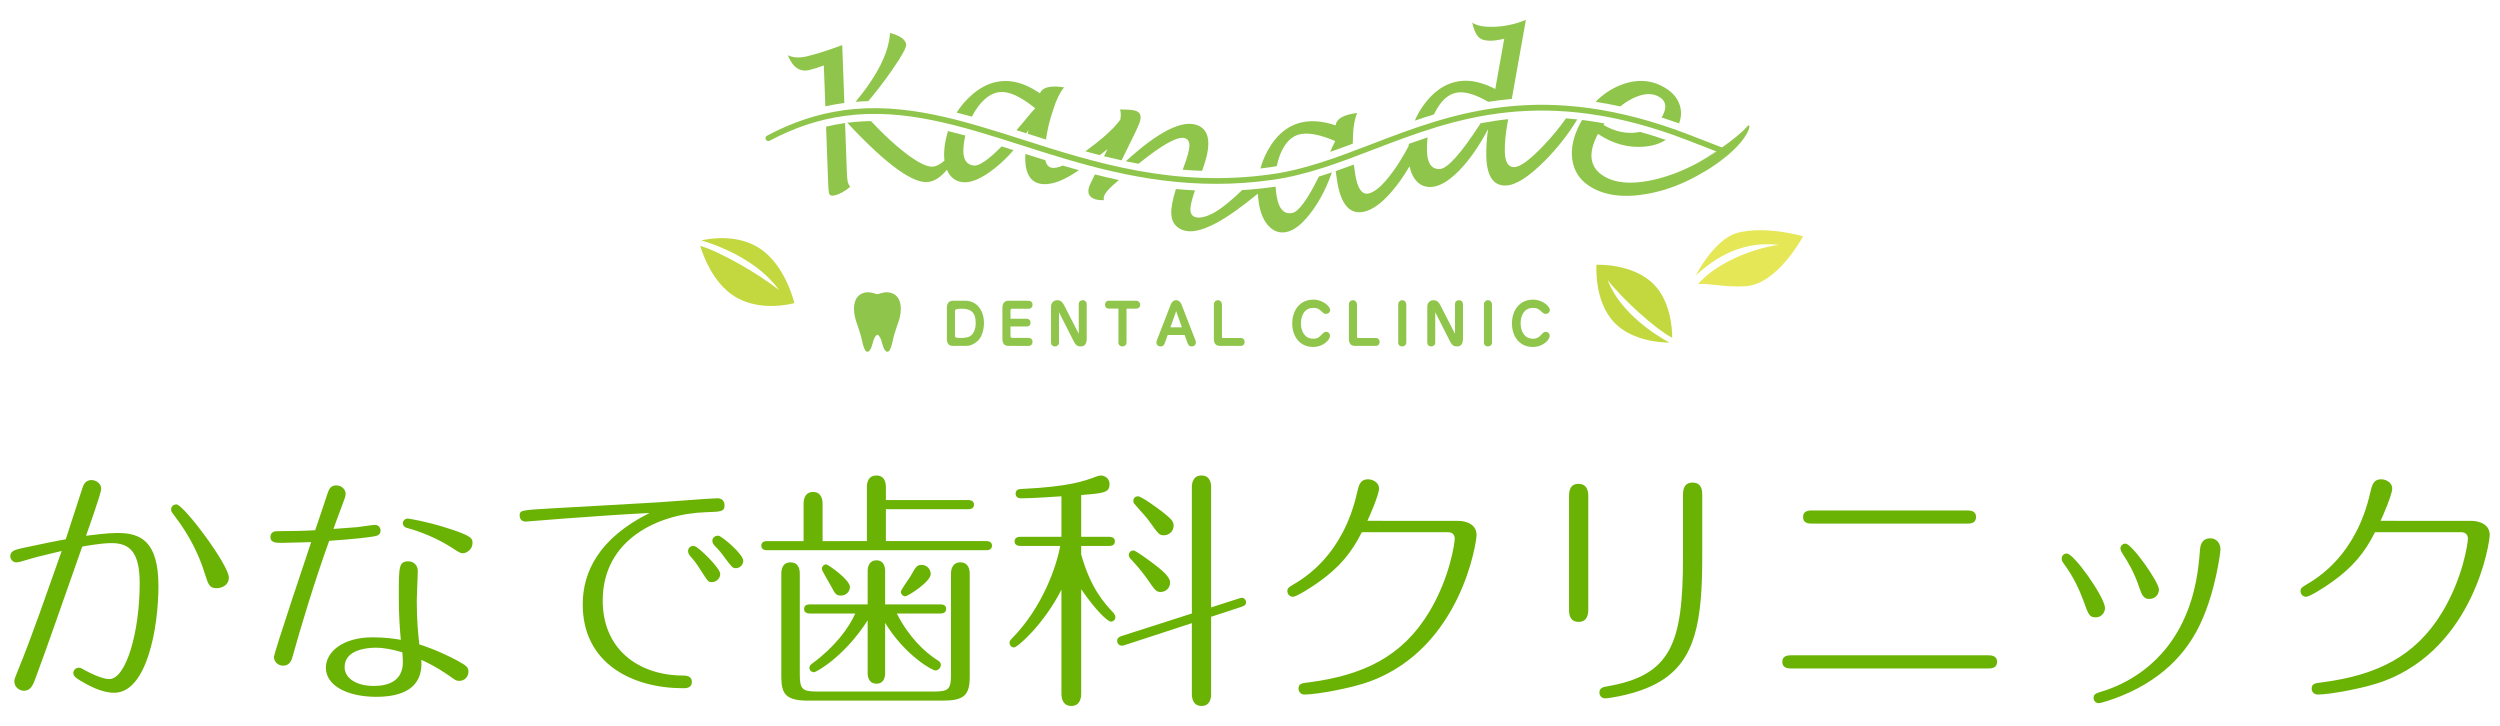 <?xml version="1.0" encoding="utf-8"?>
<!-- Generator: Adobe Illustrator 22.1.0, SVG Export Plug-In . SVG Version: 6.00 Build 0)  -->
<svg version="1.1" id="レイヤー_1" xmlns="http://www.w3.org/2000/svg" xmlns:xlink="http://www.w3.org/1999/xlink" x="0px"
	 y="0px" viewBox="0 0 310 90" style="enable-background:new 0 0 310 90;" xml:space="preserve">
<style type="text/css">
	.st0{fill:#6AB204;}
	.st1{fill:#8EC54A;}
	.st2{fill:none;}
	.st3{fill:#C3D83F;}
	.st4{fill:#E5E757;}
</style>
<g>
	<g>
		<path class="st0" d="M10.226,60.501c0.126-0.408,0.377-0.974,1.131-0.974c0.533,0,1.193,0.408,1.193,1.099
			c0,0.502-1.539,4.836-1.885,5.809c0.785-0.095,2.638-0.346,3.894-0.346c2.826,0,5.087,0.942,5.087,6.595
			c0,5.087-1.413,13.22-5.495,13.22c-1.634,0-3.329-1.005-4.145-1.476c-0.785-0.471-0.911-0.69-0.911-0.974
			c0-0.345,0.283-0.659,0.691-0.659c0.188,0,0.251,0.031,0.848,0.377c0.314,0.157,1.947,1.036,2.921,1.036
			c2.072,0,3.768-5.841,3.768-11.87c0-3.736-1.13-4.993-3.485-4.993c-1.382,0-3.517,0.408-3.642,0.439
			c-2.136,6.029-4.334,12.435-5.809,16.361C4.103,84.9,3.82,85.653,2.972,85.653c-0.628,0-1.193-0.502-1.193-1.161
			c0-0.283,0.063-0.408,0.503-1.508c1.633-3.957,3.297-8.824,5.369-14.665c-2.92,0.691-3.046,0.723-4.741,1.225
			c-0.063,0.031-0.628,0.188-0.88,0.188c-0.408,0-0.754-0.346-0.754-0.754c0-0.69,0.66-0.816,1.445-1.005
			c2.166-0.471,4.805-1.005,5.432-1.099C8.498,65.871,9.911,61.412,10.226,60.501z M28.376,71.617c0,1.006-0.942,1.319-1.507,1.319
			c-0.911,0-1.036-0.439-1.508-1.915c-0.659-2.136-1.821-4.554-3.611-6.909c-0.471-0.628-0.533-0.69-0.533-0.942
			c0-0.502,0.471-0.628,0.659-0.628C22.755,62.542,28.376,70.047,28.376,71.617z"/>
		<path class="st0" d="M40.66,61.066c0.126-0.346,0.314-0.879,1.036-0.879c0.723,0,1.162,0.565,1.162,1.036
			c0,0.345-0.094,0.533-0.691,2.135c-0.314,0.816-0.785,2.136-0.816,2.229c2.135-0.156,2.387-0.188,2.951-0.22
			c0.346-0.031,1.885-0.282,2.198-0.282c0.472,0,0.691,0.408,0.691,0.69c0,0.629-0.534,0.691-0.942,0.754
			c-0.597,0.095-1.852,0.283-5.432,0.534c-1.759,4.867-3.549,10.77-4.554,14.414c-0.094,0.345-0.314,1.067-1.161,1.067
			c-0.565,0-1.131-0.439-1.131-1.067c0-0.534,4.27-13.22,4.616-14.257c-0.377,0-2.575,0.094-3.58,0.094
			c-0.754,0-1.476,0-1.476-0.722c0-0.063,0-0.723,0.785-0.723c2.386-0.031,3.297-0.031,4.772-0.126
			C39.342,65.023,40.566,61.38,40.66,61.066z M56.769,81.948c1.037,0.597,1.319,0.754,1.319,1.35c0,0.565-0.439,1.13-1.131,1.13
			c-0.377,0-0.471-0.063-1.382-0.722c-1.507-1.036-2.7-1.602-3.328-1.885c0.251,3.58-2.449,4.585-5.59,4.585
			c-3.517,0-6.249-1.35-6.249-3.611c0-1.853,1.947-3.768,5.809-3.768c1.57,0,2.795,0.188,3.485,0.314
			c-0.125-1.319-0.251-2.952-0.251-5.401c0-3.674,0-4.334,1.193-4.334c0.565,0,1.162,0.409,1.162,1.193
			c0,0.565-0.126,3.109-0.126,3.643c0,2.543,0.157,4.019,0.314,5.464C54.163,80.598,55.89,81.478,56.769,81.948z M46.564,80.316
			c-1.225,0-3.832,0.314-3.832,2.418c0,1.351,1.445,2.323,3.611,2.323c1.634,0,3.611-0.502,3.611-2.951
			c0-0.346-0.031-0.816-0.063-1.225C48.668,80.535,47.663,80.316,46.564,80.316z M55.828,67.786c-2.45-1.538-4.993-2.229-5.37-2.323
			c-0.22-0.063-0.503-0.22-0.503-0.597c0-0.314,0.314-0.565,0.597-0.565c0.126,0,2.262,0.346,4.648,1.099
			c3.359,1.036,3.391,1.381,3.391,1.946c0,0.816-0.784,1.257-1.193,1.257C57.083,68.603,56.989,68.54,55.828,67.786z"/>
		<path class="st0" d="M69.964,64.3c-0.754,0.063-4.647,0.377-4.773,0.377c-0.597,0-0.754-0.471-0.754-0.723
			c0-0.69,0.157-0.69,3.862-0.91c2.104-0.126,11.43-0.628,13.315-0.754c1.161-0.063,6.469-0.502,7.348-0.502
			c0.88,0,0.88,0.785,0.88,0.848c0,0.816-0.44,0.816-2.324,0.879c-5.872,0.188-12.781,3.36-12.781,10.96
			c0,5.935,4.303,9.263,9.955,9.295c0.314,0,1.099,0,1.099,0.785c0,0.785-0.753,0.785-1.067,0.785
			c-6.249,0-12.466-3.015-12.466-10.394c0-3.988,1.978-8.196,8.29-11.336C77.281,63.766,73.387,64.049,69.964,64.3z M89.308,71.177
			c0,0.597-0.534,1.005-1.036,1.005c-0.439,0-0.439,0-1.444-1.569c-0.377-0.597-0.723-1.099-1.193-1.602
			c-0.157-0.188-0.314-0.377-0.314-0.691c0-0.346,0.314-0.723,0.816-0.597C86.608,67.818,89.308,70.424,89.308,71.177z
			 M92.165,69.544c0,0.503-0.439,0.911-0.91,0.911c-0.408,0-0.503-0.126-1.351-1.257c-0.503-0.69-0.628-0.848-1.319-1.569
			c-0.22-0.22-0.251-0.471-0.251-0.597c0-0.314,0.314-0.66,0.785-0.597C89.528,66.499,92.165,68.697,92.165,69.544z"/>
		<path class="st0" d="M107.495,67.095v-6.688c0-0.472,0.095-1.444,1.193-1.444c1.036,0,1.162,0.942,1.162,1.444v1.602h10.237
			c0.22,0,0.69,0.063,0.69,0.565c0,0.502-0.439,0.565-0.69,0.565h-10.237v3.957h12.467c0.22,0,0.69,0.063,0.69,0.565
			c0,0.502-0.471,0.565-0.69,0.565H95.091c-0.22,0-0.69-0.063-0.69-0.565c0-0.503,0.471-0.565,0.69-0.565h4.554v-4.647
			c0-0.471,0.126-1.444,1.193-1.444c1.005,0,1.162,0.942,1.162,1.444v4.647H107.495z M100.242,86.878
			c-2.764,0-3.36-0.784-3.36-2.951V71.146c0-0.502,0.126-1.413,1.131-1.413c1.067,0,1.162,0.942,1.162,1.413v12.561
			c0,1.727,0.345,2.041,2.041,2.041h14.696c1.727,0,2.01-0.346,2.01-2.041V71.146c0-0.502,0.157-1.413,1.162-1.413
			c1.036,0,1.162,0.942,1.162,1.413v12.781c0,2.323-0.754,2.951-3.36,2.951H100.242z M109.756,83.455
			c0,0.472-0.125,1.319-1.067,1.319c-0.974,0-1.099-0.879-1.099-1.319v-6.531c-2.921,4.554-6.406,6.437-6.657,6.437
			c-0.188,0-0.565-0.157-0.565-0.534c0-0.314,0.22-0.471,0.408-0.597c2.731-2.01,4.49-4.364,5.275-6.154h-5.621
			c-0.251,0-0.723-0.063-0.723-0.565c0-0.534,0.503-0.565,0.723-0.565h7.16V70.8c0-0.471,0.156-1.318,1.099-1.318
			c0.942,0,1.067,0.879,1.067,1.318v4.145h6.878c0.251,0,0.691,0.063,0.691,0.565c0,0.502-0.471,0.565-0.691,0.565h-5.433
			c1.538,2.983,3.454,4.772,5.024,5.777c0.188,0.126,0.439,0.252,0.439,0.597c0,0.408-0.377,0.691-0.659,0.691
			c-0.409,0-3.768-1.853-6.25-5.904V83.455z M105.392,72.779c0,0.503-0.408,1.068-1.1,1.068c-0.628,0-0.722-0.188-1.256-1.193
			c-0.188-0.346-1.131-1.916-1.131-2.104c0-0.22,0.188-0.565,0.534-0.565C102.691,69.984,105.392,71.9,105.392,72.779z
			 M115.409,71.177c0,0.974-2.858,2.764-3.14,2.764c-0.346,0-0.565-0.314-0.565-0.565c0-0.22,1.005-1.602,1.193-1.915
			c0.69-1.225,0.816-1.413,1.382-1.413C115.001,70.047,115.409,70.644,115.409,71.177z"/>
		<path class="st0" d="M134.068,86.03c0,0.283-0.031,1.508-1.225,1.508c-1.099,0-1.225-1.036-1.225-1.508V73.124
			c-2.229,4.365-5.464,7.16-5.872,7.16c-0.314,0-0.565-0.283-0.565-0.565c0-0.251,0.157-0.408,0.314-0.565
			c3.8-3.862,5.558-9.044,5.967-11.462h-4.962c-0.22,0-0.69-0.063-0.69-0.565c0-0.502,0.471-0.565,0.69-0.565h5.119v-5.024
			c-1.256,0.095-3.862,0.252-5.024,0.252c-0.597,0-0.659-0.44-0.659-0.565c0-0.565,0.502-0.597,0.785-0.597
			c5.872-0.283,7.725-0.974,9.232-1.539c0.188-0.063,0.345-0.125,0.565-0.125c0.534,0,1.068,0.408,1.068,1.067
			c0,1.067-0.754,1.13-3.517,1.35v5.181h3.485c0.221,0,0.691,0.063,0.691,0.565c0,0.534-0.471,0.565-0.691,0.565h-3.485v1.067
			c1.162,4.145,2.826,5.998,4.019,7.254c0.095,0.126,0.22,0.314,0.22,0.503c0,0.346-0.282,0.565-0.565,0.565
			c-0.345,0-1.758-1.225-3.674-4.019V86.03z M150.177,86.062c0,0.471-0.094,1.476-1.193,1.476c-1.067,0-1.193-1.005-1.193-1.476
			V77.27l-8.352,2.731c-0.095,0.031-0.22,0.063-0.346,0.063c-0.282,0-0.565-0.252-0.565-0.597c0-0.314,0.188-0.472,0.534-0.597
			l8.729-2.795v-15.67c0-0.472,0.126-1.444,1.193-1.444c1.193,0,1.193,1.192,1.193,1.444v14.916l3.517-1.131
			c0.094-0.031,0.22-0.063,0.314-0.063c0.252,0,0.503,0.251,0.503,0.565c0,0.282-0.157,0.408-0.503,0.533l-3.831,1.257V86.062z
			 M142.86,69.764c1.099,0.848,2.23,1.696,2.23,2.481c0,0.659-0.534,1.161-1.162,1.161c-0.565,0-0.69-0.188-1.727-1.695
			c-0.723-1.005-1.476-1.853-2.073-2.481c-0.094-0.126-0.156-0.252-0.156-0.408c0-0.314,0.251-0.565,0.565-0.565
			C140.851,68.257,142.421,69.451,142.86,69.764z M144.116,63.453c1.1,0.879,1.413,1.162,1.413,1.727
			c0,0.691-0.565,1.193-1.193,1.193c-0.565,0-0.659-0.094-1.727-1.602c-0.346-0.502-0.911-1.13-1.916-2.261
			c-0.126-0.157-0.157-0.251-0.157-0.408c0-0.408,0.346-0.565,0.565-0.565C141.541,61.537,143.551,63.013,144.116,63.453z"/>
		<path class="st0" d="M180.737,64.583c1.162,0,2.355,0.471,2.355,1.758c0,0.911-1.916,13.911-13.127,18.119
			c-2.135,0.816-6.625,1.665-8.227,1.665c-0.377,0-0.723-0.314-0.723-0.723c0-0.628,0.408-0.69,1.256-0.785
			c6.783-0.879,11.619-3.203,14.948-8.729c2.574-4.271,3.171-8.573,3.171-9.107c0-0.376-0.22-0.784-0.816-0.784h-10.708
			c-1.287,2.574-2.795,4.333-5.182,6.06c-1.099,0.816-2.951,1.946-3.36,1.946c-0.408,0-0.69-0.345-0.69-0.69
			c0-0.377,0.157-0.471,0.659-0.785c1.508-0.879,6.218-3.705,7.976-11.399c0.22-0.942,0.377-1.695,1.382-1.695
			c0.471,0,1.35,0.314,1.35,1.162c0,0.722-1.193,3.485-1.445,3.988H180.737z"/>
		<path class="st0" d="M196.946,75.542c0,0.471-0.031,1.57-1.193,1.57c-1.192,0-1.192-1.099-1.192-1.539V61.568
			c0-0.471,0-1.569,1.161-1.569c1.193,0,1.225,1.099,1.225,1.538V75.542z M211.078,69.105c0,7.85-0.816,12.749-5.213,15.387
			c-2.732,1.664-6.563,2.104-6.814,2.104c-0.44,0-0.723-0.314-0.723-0.723c0-0.628,0.597-0.69,0.88-0.753
			c8.039-1.35,9.483-5.339,9.483-16.015v-7.693c0-0.472,0-1.57,1.193-1.57c1.193,0,1.193,1.099,1.193,1.539V69.105z"/>
		<path class="st0" d="M246.474,81.257c0.376,0,1.161,0,1.161,0.817c0,0.816-0.753,0.816-1.161,0.816h-24.305
			c-0.377,0-1.162,0-1.162-0.816c0-0.817,0.754-0.817,1.162-0.817H246.474z M243.867,63.295c0.408,0,1.161,0,1.161,0.816
			c0,0.816-0.753,0.816-1.161,0.816h-19.124c-0.408,0-1.161,0-1.161-0.816c0-0.816,0.753-0.816,1.161-0.816H243.867z"/>
		<path class="st0" d="M258.318,74.412c-0.439-1.161-1.13-2.795-2.387-4.49c-0.156-0.22-0.282-0.377-0.282-0.628
			c0-0.44,0.314-0.659,0.628-0.659c0.911,0,4.742,5.464,4.742,6.751c0,0.691-0.565,1.162-1.1,1.162
			C259.103,76.547,259.009,76.359,258.318,74.412z M275.338,68.131c0,0.314-0.597,5.119-2.418,9.044
			c-1.319,2.889-3.957,6.72-9.923,9.138c-0.88,0.345-2.387,0.879-2.764,0.879c-0.408,0-0.628-0.346-0.628-0.659
			c0-0.471,0.314-0.565,0.91-0.754c1.696-0.503,7.16-2.387,10.174-8.729c1.664-3.486,1.946-6.814,2.104-8.824
			c0.031-0.408,0.126-1.476,1.288-1.476C274.835,66.75,275.338,67.346,275.338,68.131z M265.258,72.81
			c-0.597-1.789-1.413-3.171-1.978-4.02c-0.157-0.251-0.346-0.533-0.346-0.784c0-0.252,0.22-0.597,0.628-0.597
			c0.785,0,4.145,4.773,4.145,5.684c0,0.69-0.503,1.099-1.005,1.162C265.791,74.38,265.572,73.721,265.258,72.81z"/>
		<path class="st0" d="M306.369,64.583c1.162,0,2.355,0.471,2.355,1.758c0,0.911-1.916,13.911-13.127,18.119
			c-2.135,0.816-6.625,1.665-8.227,1.665c-0.377,0-0.723-0.314-0.723-0.723c0-0.628,0.408-0.69,1.256-0.785
			c6.783-0.879,11.619-3.203,14.948-8.729c2.574-4.271,3.171-8.573,3.171-9.107c0-0.376-0.22-0.784-0.816-0.784h-10.708
			c-1.287,2.574-2.795,4.333-5.181,6.06c-1.099,0.816-2.951,1.946-3.36,1.946c-0.408,0-0.69-0.345-0.69-0.69
			c0-0.377,0.157-0.471,0.659-0.785c1.508-0.879,6.218-3.705,7.976-11.399c0.22-0.942,0.377-1.695,1.382-1.695
			c0.471,0,1.35,0.314,1.35,1.162c0,0.722-1.193,3.485-1.445,3.988H306.369z"/>
	</g>
	<g>
		<path class="st1" d="M118.184,42.891c-0.555,0-0.771-0.31-0.771-0.887v-3.892c0-0.468,0.252-0.822,0.757-0.822h1.499
			c1.528,0,2.343,1.283,2.343,2.768c0,0.793-0.252,1.752-0.778,2.213c-0.562,0.497-0.988,0.62-1.485,0.62H118.184z M118.415,41.629
			c0,0.151,0.036,0.173,0.072,0.202c0.086,0.051,0.44,0.079,0.641,0.079c0.072,0,0.836-0.007,1.161-0.223
			c0.656-0.432,0.699-1.326,0.699-1.629c0-1.405-0.67-1.78-1.787-1.78c-0.786,0-0.786,0.144-0.786,0.396V41.629z"/>
		<path class="st1" d="M125.071,42.891c-0.555,0-0.771-0.31-0.771-0.894v-3.878c0-0.476,0.252-0.829,0.757-0.829h2.436
			c0.26,0,0.541,0.123,0.541,0.49c0,0.317-0.194,0.505-0.512,0.505h-2.054c-0.13,0-0.166,0.101-0.166,0.209v1.031h2.011
			c0.238,0,0.475,0.166,0.475,0.476c0,0.18-0.072,0.476-0.44,0.476h-2.047v1.225c0,0.108,0.079,0.194,0.209,0.194h1.989
			c0.245,0,0.533,0.108,0.533,0.49c0,0.267-0.144,0.505-0.512,0.505H125.071z"/>
		<path class="st1" d="M131.315,42.48c0,0.288-0.223,0.476-0.49,0.476c-0.303,0-0.497-0.202-0.497-0.461v-4.44
			c0-0.49,0.296-0.829,0.786-0.829c0.288,0,0.562,0.094,0.857,0.663l1.795,3.503v-3.705c0-0.303,0.245-0.461,0.49-0.461
			c0.303,0,0.497,0.216,0.497,0.476v4.231c0,0.728-0.245,1.023-0.75,1.023c-0.454,0-0.641-0.194-0.923-0.757l-1.766-3.489V42.48z"/>
		<path class="st1" d="M137.481,38.27c-0.274,0-0.461-0.187-0.461-0.468c0-0.296,0.18-0.512,0.447-0.512h3.424
			c0.274,0,0.497,0.231,0.497,0.505c0,0.317-0.26,0.476-0.497,0.476h-1.203v4.21c0,0.281-0.224,0.476-0.505,0.476
			c-0.296,0-0.497-0.194-0.497-0.461V38.27H137.481z"/>
		<path class="st1" d="M145.153,37.809c0.086-0.238,0.288-0.584,0.685-0.584c0.418,0,0.62,0.389,0.692,0.584l1.715,4.426
			c0.022,0.051,0.044,0.137,0.044,0.238c0,0.231-0.166,0.483-0.527,0.483c-0.266,0-0.396-0.094-0.548-0.519l-0.317-0.894h-2.105
			l-0.317,0.894c-0.159,0.432-0.295,0.519-0.548,0.519c-0.339,0-0.534-0.216-0.534-0.505c0-0.094,0.029-0.18,0.043-0.216
			L145.153,37.809z M145.132,40.591h1.427l-0.714-2.004L145.132,40.591z"/>
		<path class="st1" d="M150.519,37.737c0-0.281,0.224-0.512,0.497-0.512c0.31,0,0.505,0.259,0.505,0.512v3.647
			c0,0.411,0,0.526,0.101,0.526h2.213c0.36,0,0.497,0.253,0.497,0.476c0,0.267-0.159,0.505-0.454,0.505h-2.523
			c-0.461,0-0.836-0.123-0.836-0.894V37.737z"/>
		<path class="st1" d="M164.94,38.45c0,0.231-0.202,0.469-0.519,0.469c-0.137,0-0.245-0.014-0.526-0.288
			c-0.367-0.361-0.613-0.454-1.031-0.454c-1.211,0-1.55,1.103-1.55,1.917c0,1.016,0.497,1.91,1.528,1.91
			c0.418,0,0.685-0.108,1.06-0.526c0.281-0.317,0.396-0.331,0.533-0.331c0.339,0,0.49,0.288,0.49,0.49
			c0,0.447-0.757,1.384-2.119,1.384c-1.564,0-2.566-1.232-2.566-2.912c0-1.643,0.951-2.955,2.624-2.955
			C164.038,37.153,164.94,37.996,164.94,38.45z"/>
		<path class="st1" d="M167.263,37.737c0-0.281,0.224-0.512,0.497-0.512c0.31,0,0.505,0.259,0.505,0.512v3.647
			c0,0.411,0,0.526,0.101,0.526h2.213c0.36,0,0.497,0.253,0.497,0.476c0,0.267-0.159,0.505-0.454,0.505H168.1
			c-0.461,0-0.836-0.123-0.836-0.894V37.737z"/>
		<path class="st1" d="M174.38,42.48c0,0.281-0.224,0.476-0.497,0.476c-0.303,0-0.505-0.194-0.505-0.461v-4.757
			c0-0.281,0.224-0.512,0.497-0.512c0.31,0,0.505,0.259,0.505,0.512V42.48z"/>
		<path class="st1" d="M177.971,42.48c0,0.288-0.223,0.476-0.49,0.476c-0.303,0-0.497-0.202-0.497-0.461v-4.44
			c0-0.49,0.295-0.829,0.786-0.829c0.288,0,0.562,0.094,0.857,0.663l1.795,3.503v-3.705c0-0.303,0.245-0.461,0.49-0.461
			c0.303,0,0.497,0.216,0.497,0.476v4.231c0,0.728-0.245,1.023-0.75,1.023c-0.454,0-0.641-0.194-0.923-0.757l-1.766-3.489V42.48z"/>
		<path class="st1" d="M185.009,42.48c0,0.281-0.224,0.476-0.497,0.476c-0.303,0-0.505-0.194-0.505-0.461v-4.757
			c0-0.281,0.224-0.512,0.497-0.512c0.31,0,0.505,0.259,0.505,0.512V42.48z"/>
		<path class="st1" d="M192.183,38.45c0,0.231-0.202,0.469-0.519,0.469c-0.137,0-0.245-0.014-0.526-0.288
			c-0.367-0.361-0.613-0.454-1.031-0.454c-1.211,0-1.55,1.103-1.55,1.917c0,1.016,0.497,1.91,1.528,1.91
			c0.418,0,0.685-0.108,1.06-0.526c0.281-0.317,0.396-0.331,0.533-0.331c0.339,0,0.49,0.288,0.49,0.49
			c0,0.447-0.757,1.384-2.119,1.384c-1.564,0-2.566-1.232-2.566-2.912c0-1.643,0.951-2.955,2.624-2.955
			C191.282,37.153,192.183,37.996,192.183,38.45z"/>
	</g>
	<path class="st2" d="M164.945,18.832c0.089-0.205,0.177-0.407,0.268-0.62c0.027-0.067,0.147-0.306,0.357-0.717
		c-1.772-0.764-3.185-1.056-4.239-0.875c-1.146,0.197-2.016,1.062-2.612,2.596c-0.173,0.445-0.302,0.908-0.397,1.385"/>
	<path class="st2" d="M206.032,14.571c0.042-0.069,0.086-0.133,0.124-0.206c0.541-1.023,0.441-1.783-0.302-2.281
		c-0.886-0.594-2.011-0.558-3.378,0.107c-0.544,0.265-1.062,0.602-1.557,1.005"/>
	<path class="st2" d="M198.97,15.315c-0.044,0.062-0.09,0.121-0.134,0.184c1.407,0.824,2.828,1.127,4.262,0.909
		c0.094-0.014,0.181-0.036,0.271-0.054"/>
	<path class="st2" d="M148.174,23.608c-0.319,0.93-0.504,1.631-0.552,2.096c-0.065,0.637,0.106,1.034,0.516,1.189
		c0.618,0.235,1.507,0.01,2.668-0.675c0.618-0.365,1.925-1.376,3.214-2.643"/>
	<path class="st2" d="M158.17,23.138c0.027,0.405,0.074,0.818,0.146,1.242c0.263,1.531,0.895,2.21,1.896,2.038
		c0.795-0.136,1.905-1.649,3.325-4.526"/>
	<path class="st2" d="M206.552,17.35c-0.717,0.464-1.609,0.747-2.688,0.837c-1.988,0.165-3.894-0.364-5.717-1.586
		c-1.239,2.343-1.052,4.056,0.563,5.138c1.4,0.939,3.376,1.153,5.93,0.645c1.914-0.381,3.889-1.117,5.925-2.208l-0.007-0.01
		c0.421-0.236,0.876-0.512,1.335-0.801"/>
	<path class="st2" d="M136.894,19.373l0.443-0.884c-0.32,0.261-0.645,0.507-0.973,0.749"/>
	<path class="st2" d="M119.695,16.807c-0.086,0.398-0.156,0.809-0.203,1.237c-0.171,1.544,0.249,2.371,1.259,2.482
		c0.672,0.074,1.823-0.719,3.448-2.372"/>
	<path class="st2" d="M126.046,16.141c0.555-0.638,1.145-1.341,1.777-2.119c0.045-0.057,0.225-0.254,0.541-0.59
		c-1.491-1.224-2.769-1.895-3.832-2.012c-1.156-0.128-2.232,0.463-3.228,1.772c-0.3,0.395-0.561,0.821-0.79,1.272"/>
	<path class="st2" d="M127.45,16.589c0.024-0.156,0.047-0.309,0.074-0.477c-0.088,0.141-0.18,0.276-0.271,0.414"/>
	<path class="st2" d="M167.875,20.411c0.05,0.42,0.108,0.849,0.186,1.301c0.285,1.659,0.814,2.422,1.586,2.29
		c0.818-0.14,1.821-1.016,3.006-2.628c0.701-0.952,1.369-2.036,2.008-3.246c0.008-0.097,0.022-0.192,0.033-0.288"/>
	<path class="st2" d="M129.625,19.873c0.13,0.571,0.413,0.89,0.86,0.939c0.362,0.04,0.794-0.064,1.296-0.283"/>
	<path class="st2" d="M146.654,21.044l0.114-0.309c0.448-1.178,0.687-2.035,0.718-2.57c0.031-0.535-0.141-0.874-0.514-1.016
		c-0.861-0.327-2.796,0.729-5.797,3.159"/>
	<path class="st2" d="M184.542,12.627c-1.384-0.804-2.548-1.199-3.49-1.181c-1.153,0.023-2.137,0.75-2.95,2.18
		c-0.105,0.185-0.202,0.374-0.293,0.567"/>
	<path class="st2" d="M187.015,14.776l-0.066,0.371c-0.257,1.42-0.375,2.626-0.355,3.617c0.026,1.322,0.415,1.976,1.169,1.961
		c0.738-0.015,1.949-0.903,3.632-2.667c1.048-1.097,1.97-2.227,2.795-3.382"/>
	<path class="st2" d="M177.019,17.036c-0.062,0.523-0.092,1.064-0.081,1.63c0.03,1.552,0.553,2.319,1.567,2.299
		c0.958-0.019,2.654-1.912,5.088-5.676"/>
	<path class="st2" d="M108.003,15.018c1.497,1.599,2.908,2.911,4.228,3.928c1.69,1.301,2.893,1.866,3.611,1.696
		c0.431-0.102,0.856-0.351,1.274-0.736c-0.06-0.478-0.063-1.002,0.001-1.578c0.08-0.727,0.232-1.416,0.441-2.075"/>
	<path class="st1" d="M160.213,26.417c-1.002,0.172-1.634-0.507-1.896-2.038c-0.073-0.424-0.119-0.836-0.146-1.242
		c-0.068,0.01-0.135,0.025-0.203,0.035c-1.342,0.192-2.656,0.321-3.945,0.403c-1.289,1.267-2.597,2.279-3.214,2.643
		c-1.161,0.685-2.051,0.91-2.668,0.675c-0.41-0.156-0.582-0.552-0.516-1.189c0.048-0.465,0.233-1.166,0.552-2.096
		c-0.798-0.041-1.588-0.093-2.366-0.167c-0.403,1.293-0.598,2.306-0.574,3.027c0.034,1.024,0.507,1.71,1.42,2.057
		c0.992,0.377,2.387,0.081,4.187-0.887c1.423-0.766,3.137-1.981,5.133-3.63c0.023,0.429,0.063,0.861,0.138,1.3
		c0.204,1.189,0.609,2.101,1.213,2.734c0.605,0.633,1.309,0.881,2.113,0.743c1.054-0.181,2.172-1.096,3.353-2.746
		c0.981-1.369,1.758-2.93,2.357-4.662c-0.536,0.18-1.072,0.351-1.609,0.514C162.118,24.768,161.008,26.281,160.213,26.417z"/>
	<path class="st1" d="M135.091,23.054c-0.306,0.805-0.097,1.345,0.63,1.621c0.287,0.109,0.672,0.157,1.155,0.143
		c-0.034-0.194-0.018-0.377,0.048-0.549c0.164-0.431,0.706-1.023,1.625-1.775c0.051-0.043,0.119-0.099,0.196-0.163
		c-1.009-0.216-2.001-0.45-2.977-0.699C135.375,22.427,135.148,22.905,135.091,23.054z"/>
	<path class="st1" d="M120.75,20.527c-1.01-0.111-1.43-0.939-1.259-2.482c0.047-0.428,0.117-0.839,0.203-1.237
		c-0.715-0.198-1.427-0.381-2.137-0.555c-0.208,0.659-0.361,1.348-0.441,2.075c-0.064,0.576-0.061,1.1-0.001,1.578
		c-0.418,0.385-0.842,0.634-1.274,0.736c-0.718,0.17-1.921-0.395-3.611-1.696c-1.32-1.017-2.731-2.329-4.228-3.928
		c-0.978,0.015-1.957,0.078-2.94,0.205c4.958,5.312,8.379,7.753,10.256,7.308c0.732-0.174,1.419-0.655,2.062-1.442
		c0.015-0.018,0.027-0.036,0.042-0.054c0.036,0.084,0.063,0.176,0.105,0.256c0.406,0.776,1.015,1.208,1.825,1.298
		c1.064,0.118,2.39-0.453,3.981-1.712c0.834-0.66,1.613-1.413,2.341-2.254c-0.493-0.157-0.985-0.313-1.475-0.467
		C122.573,19.808,121.423,20.601,120.75,20.527z"/>
	<path class="st1" d="M146.972,17.148c0.373,0.142,0.545,0.481,0.514,1.016c-0.031,0.535-0.271,1.392-0.718,2.57l-0.114,0.309
		c0.789,0.065,1.587,0.114,2.397,0.142l0.004-0.012c1.202-3.161,1.009-5.044-0.579-5.648c-1.871-0.711-4.832,0.783-8.877,4.472
		c0.521,0.11,1.046,0.213,1.574,0.31C144.176,17.877,146.111,16.821,146.972,17.148z"/>
	<path class="st1" d="M191.395,18.058c-1.684,1.763-2.894,2.652-3.632,2.667c-0.753,0.015-1.143-0.639-1.169-1.961
		c-0.02-0.991,0.099-2.197,0.355-3.617l0.066-0.371c-1.173,0.125-2.311,0.299-3.421,0.513c-2.434,3.765-4.13,5.657-5.088,5.676
		c-1.014,0.02-1.537-0.746-1.567-2.299c-0.011-0.566,0.019-1.107,0.081-1.63c-0.783,0.258-1.558,0.527-2.325,0.804
		c-0.01,0.096-0.025,0.191-0.033,0.288c-0.639,1.21-1.307,2.294-2.008,3.246c-1.185,1.612-2.188,2.487-3.006,2.628
		c-0.773,0.133-1.302-0.631-1.586-2.29c-0.077-0.452-0.136-0.881-0.186-1.301c-0.754,0.28-1.505,0.55-2.254,0.808
		c0.074,0.548,0.143,1.017,0.207,1.391c0.468,2.727,1.521,3.951,3.158,3.67c1.296-0.222,2.701-1.324,4.218-3.304
		c0.562-0.734,1.087-1.522,1.575-2.361c0.129,0.596,0.33,1.115,0.626,1.536c0.499,0.709,1.159,1.055,1.981,1.039
		c1.03-0.02,2.187-0.675,3.473-1.966c1.285-1.29,2.506-3.027,3.662-5.21c-0.169,1.172-0.243,2.273-0.223,3.303
		c0.049,2.49,0.85,3.72,2.402,3.689c1.222-0.024,2.838-1.044,4.847-3.06c1.553-1.559,2.898-3.274,4.039-5.141
		c-0.471-0.052-0.937-0.094-1.397-0.129C193.365,15.831,192.442,16.96,191.395,18.058z"/>
	<path class="st1" d="M102.681,22.424c0.029,0.822,0.063,1.315,0.102,1.48c0.074,0.314,0.306,0.425,0.695,0.333
		c0.613-0.145,1.26-0.5,1.94-1.064c-0.154-0.216-0.256-0.429-0.305-0.638c-0.051-0.217-0.09-0.693-0.114-1.429l-0.211-5.846
		c-0.792,0.111-1.576,0.26-2.353,0.445L102.681,22.424z"/>
	<path class="st1" d="M130.485,20.812c-0.447-0.049-0.73-0.368-0.86-0.939c-0.837-0.26-1.664-0.522-2.48-0.782
		c-0.125,2.316,0.564,3.561,2.074,3.728c1.215,0.134,2.735-0.445,4.553-1.718c-0.671-0.186-1.335-0.376-1.991-0.571
		C131.279,20.749,130.847,20.852,130.485,20.812z"/>
	<path class="st1" d="M121.304,13.192c0.997-1.309,2.073-1.9,3.228-1.772c1.063,0.117,2.341,0.788,3.832,2.012
		c-0.316,0.336-0.496,0.533-0.541,0.59c-0.632,0.777-1.222,1.481-1.777,2.119c0.374,0.119,0.748,0.238,1.124,0.359
		c0.027,0.009,0.055,0.017,0.082,0.026c0.091-0.137,0.182-0.273,0.271-0.414c-0.027,0.167-0.05,0.321-0.074,0.477
		c0.749,0.239,1.501,0.479,2.256,0.716c0.157-1.088,0.368-2.058,0.639-2.9l0.303-0.953c0.356-1.129,0.789-2.001,1.298-2.618
		c-0.205-0.03-0.354-0.051-0.445-0.061c-1.421-0.157-2.27,0.109-2.548,0.798c-1.267-0.867-2.478-1.364-3.633-1.491
		c-1.905-0.21-3.682,0.514-5.332,2.172c-0.527,0.53-0.976,1.102-1.362,1.707c0.629,0.159,1.258,0.329,1.889,0.505
		C120.744,14.013,121.004,13.587,121.304,13.192z"/>
	<path class="st1" d="M178.101,13.626c0.814-1.431,1.797-2.158,2.95-2.18c0.942-0.019,2.106,0.377,3.49,1.181
		c0.95-0.15,1.924-0.27,2.921-0.358l1.75-9.807c-1.312,0.549-2.679,0.837-4.1,0.865c-1.145,0.023-1.998-0.149-2.559-0.515
		c0.209,0.877,0.475,1.472,0.797,1.787c0.321,0.314,0.82,0.465,1.497,0.451c0.445-0.009,1.005-0.089,1.679-0.242l-1.111,6.228
		c-1.367-0.703-2.623-1.044-3.768-1.021c-1.914,0.038-3.575,0.984-4.984,2.837c-0.504,0.663-0.908,1.366-1.224,2.104
		c0.777-0.264,1.566-0.52,2.37-0.763C177.899,14,177.996,13.811,178.101,13.626z"/>
	<path class="st1" d="M158.321,20.6c0.095-0.477,0.224-0.94,0.397-1.385c0.596-1.534,1.466-2.399,2.612-2.596
		c1.054-0.181,2.468,0.111,4.239,0.875c-0.211,0.411-0.33,0.65-0.357,0.717c-0.091,0.213-0.179,0.415-0.268,0.62
		c0.927-0.32,1.86-0.662,2.799-1.016l0.025-0.932c0.031-1.183,0.206-2.141,0.524-2.874c-0.206,0.028-0.354,0.049-0.445,0.065
		c-1.409,0.242-2.152,0.732-2.228,1.471c-1.457-0.483-2.759-0.626-3.904-0.43c-1.889,0.324-3.397,1.512-4.524,3.561
		c-0.395,0.718-0.69,1.456-0.897,2.213c0.437-0.051,0.876-0.105,1.32-0.169C157.852,20.687,158.086,20.64,158.321,20.6z"/>
	<path class="st1" d="M137.337,18.49l-0.443,0.884c0.72,0.18,1.446,0.35,2.179,0.51l0.874-1.78c0.101-0.2,0.206-0.411,0.315-0.633
		c0.507-1.008,0.842-1.728,1.006-2.159c0.312-0.819,0.187-1.335-0.373-1.548c-0.266-0.101-0.652-0.157-1.157-0.169
		c-0.398-0.012-0.683-0.021-0.853-0.028c0.118,0.378,0.124,0.803,0.036,1.265c-0.973,1.361-2.755,2.776-4.333,3.931
		c0.589,0.164,1.181,0.322,1.777,0.475C136.692,18.997,137.017,18.751,137.337,18.49z"/>
	<path class="st1" d="M104.7,12.772l-0.264-7.179c-1.794,0.662-3.263,1.129-4.407,1.4c-0.912,0.216-1.69,0.168-2.333-0.146
		c0.593,1.503,1.477,2.115,2.651,1.836c0.568-0.135,1.171-0.325,1.808-0.572l0.186,5.074c0.734-0.161,1.474-0.297,2.222-0.399
		C104.609,12.78,104.654,12.778,104.7,12.772z"/>
	<path class="st1" d="M110.629,8.668c1.238-1.788,1.816-2.854,1.735-3.198c-0.147-0.621-0.816-1.079-2.007-1.375
		c-0.127,2.408-1.55,5.252-4.265,8.529c0.525-0.042,1.048-0.067,1.57-0.081C108.688,11.333,109.677,10.042,110.629,8.668z"/>
	<path class="st1" d="M212.156,20.784c-0.104,0.067-0.211,0.136-0.307,0.196C211.952,20.914,212.055,20.852,212.156,20.784z"/>
	<path class="st1" d="M202.477,12.191c1.366-0.665,2.492-0.701,3.378-0.107c0.742,0.498,0.843,1.258,0.302,2.281
		c-0.038,0.072-0.083,0.137-0.124,0.206c0.714,0.227,1.434,0.466,2.17,0.729c0.27-0.708,0.316-1.411,0.13-2.109
		c-0.23-0.859-0.764-1.57-1.604-2.133c-1.739-1.165-3.662-1.336-5.768-0.513c-1.173,0.459-2.205,1.158-3.105,2.081
		c0.998,0.152,2.019,0.342,3.065,0.57C201.415,12.793,201.934,12.456,202.477,12.191z"/>
	<path class="st1" d="M214.41,17.648c0.45-0.331,0.809-0.615,1.029-0.812C215.111,17.11,214.759,17.384,214.41,17.648z"/>
	<path class="st1" d="M213.16,20.085c-0.333,0.244-0.668,0.476-1.004,0.7c0.374-0.24,0.79-0.524,1.226-0.848
		c-0.006-0.002-0.013-0.003-0.019-0.005C213.293,19.982,213.232,20.032,213.16,20.085z"/>
	<path class="st1" d="M211.85,20.98c-0.02,0.013-0.04,0.025-0.06,0.037C211.81,21.005,211.829,20.993,211.85,20.98z"/>
	<path class="st1" d="M214.41,17.648c-0.016,0.012-0.033,0.024-0.05,0.036c0,0,0.001,0,0.001,0
		C214.378,17.673,214.394,17.661,214.41,17.648z"/>
	<path class="st1" d="M210.558,20.166l0.007,0.01c0.456-0.244,0.916-0.513,1.378-0.792l-0.051-0.02
		C211.434,19.654,210.979,19.93,210.558,20.166z"/>
	<path class="st1" d="M214.983,18.573c0,0.002,0,0.003,0.001,0.005c0.022-0.021,0.042-0.044,0.063-0.066
		C215.026,18.532,215.004,18.553,214.983,18.573z"/>
	<path class="st1" d="M215.501,16.782c-0.018,0.016-0.041,0.037-0.061,0.054c0.021-0.017,0.042-0.035,0.063-0.052L215.501,16.782z"
		/>
	<path class="st1" d="M211.943,19.384c0.228-0.138,0.455-0.274,0.685-0.42c0.447-0.337,1.083-0.789,1.733-1.279c0,0-0.001,0-0.001,0
		c-0.697,0.512-1.588,1.124-2.468,1.68L211.943,19.384z"/>
	<path class="st1" d="M214.984,18.578c0-0.002,0-0.003-0.001-0.005c-0.442,0.425-0.982,0.882-1.62,1.358
		c0.006,0.002,0.013,0.003,0.019,0.005C213.917,19.538,214.468,19.085,214.984,18.578z"/>
	<path class="st1" d="M216.644,15.684c-0.282,0.342-0.688,0.719-1.142,1.1c-0.021,0.017-0.042,0.035-0.063,0.052
		c-0.22,0.197-0.58,0.481-1.029,0.812c-0.016,0.012-0.033,0.024-0.049,0.037c-0.65,0.49-1.286,0.942-1.733,1.279
		c-0.229,0.147-0.457,0.282-0.685,0.42c-0.462,0.28-0.922,0.548-1.378,0.792c-2.036,1.09-4.011,1.826-5.925,2.208
		c-2.554,0.509-4.53,0.294-5.93-0.645c-1.615-1.083-1.803-2.795-0.563-5.138c1.823,1.222,3.729,1.751,5.717,1.586
		c1.079-0.09,1.971-0.373,2.688-0.837c-1.088-0.374-2.148-0.706-3.182-0.997c-0.09,0.018-0.178,0.04-0.271,0.054
		c-1.434,0.219-2.855-0.084-4.262-0.909c0.044-0.064,0.09-0.122,0.134-0.184c-0.952-0.179-1.882-0.325-2.79-0.437
		c-0.075,0.13-0.153,0.254-0.224,0.389c-0.852,1.611-1.184,3.11-0.995,4.495c0.188,1.386,0.869,2.472,2.041,3.257
		c1.83,1.227,4.273,1.563,7.332,1.01c2.414-0.437,4.751-1.373,7.02-2.759l0.006,0.009c0.128-0.076,0.274-0.165,0.43-0.262
		c0.02-0.013,0.04-0.025,0.06-0.037c0.096-0.06,0.203-0.129,0.307-0.196c0.336-0.223,0.671-0.455,1.004-0.7
		c0.072-0.052,0.133-0.102,0.202-0.154c0.639-0.476,1.178-0.932,1.62-1.358c0.021-0.02,0.043-0.041,0.064-0.061
		C217.186,16.429,217.132,15.094,216.644,15.684z"/>
	<path class="st1" d="M111.499,37.212c-0.214-0.49-0.577-0.782-1.105-0.919c-0.617-0.16-1.227,0.099-1.46,0.16
		c-0.047,0.012-0.092,0.019-0.137,0.019c-0.045,0-0.091-0.007-0.137-0.019c-0.233-0.061-0.843-0.319-1.46-0.16
		c-0.528,0.137-0.891,0.429-1.105,0.919c-0.157,0.36-0.204,0.741-0.201,1.129c0.006,0.705,0.203,1.368,0.449,2.021
		c0.163,0.432,0.263,0.867,0.413,1.303c0.109,0.319,0.322,1.954,0.795,1.954c0.474,0,0.653-1.12,0.773-1.448
		c0.059-0.162,0.138-0.322,0.232-0.467c0.079-0.122,0.159-0.181,0.241-0.18c0.082-0.001,0.162,0.058,0.241,0.18
		c0.094,0.145,0.172,0.304,0.232,0.467c0.12,0.327,0.299,1.448,0.773,1.448c0.474,0,0.686-1.635,0.795-1.954
		c0.15-0.436,0.25-0.872,0.413-1.303c0.246-0.652,0.444-1.315,0.449-2.021C111.703,37.953,111.656,37.572,111.499,37.212z"/>
	<path class="st3" d="M94.172,30.779c-2.748-1.788-6.181-1.204-7.208-0.972c1.709,0.504,6.883,2.296,9.644,6.167
		c-2.521-2.02-7.411-4.817-9.781-5.487c0.405,1.329,1.606,4.54,4.161,6.202c3.27,2.127,7.512,0.896,7.512,0.896
		S97.442,32.907,94.172,30.779z"/>
	<path class="st3" d="M200.208,40.031c2.176,2.239,5.73,2.445,6.809,2.454c-1.533-0.834-6.097-3.602-7.668-7.761
		c1.883,2.404,5.87,6.035,8.004,7.165c-0.005-1.31-0.235-4.524-2.258-6.606c-2.589-2.665-7.131-2.451-7.131-2.451
		S197.619,37.367,200.208,40.031z"/>
	<path class="st4" d="M223.582,29.297c0,0-4.577-1.35-8.134-0.428c-2.177,0.564-4.24,3.481-5.17,5.292
		c2.422-2.251,5.797-4.324,10.297-3.797c-3.448,0.458-7.938,2.393-10.014,4.867c1.237-0.168,3.117,0.42,5.868,0.266
		C220.42,35.276,223.582,29.297,223.582,29.297z"/>
	<path class="st1" d="M150.813,22.796c-9.166,0-17.027-2.511-24.127-4.78c-7.486-2.392-14.555-4.651-21.908-3.652
		c-3.201,0.435-6.256,1.444-9.338,3.085c-0.173,0.092-0.387,0.027-0.479-0.146c-0.092-0.172-0.026-0.387,0.146-0.479
		c3.158-1.681,6.29-2.716,9.576-3.162c7.508-1.019,14.654,1.262,22.218,3.679c8.78,2.805,18.731,5.984,30.84,4.254
		c4.19-0.598,8.151-2.117,12.345-3.726c9.995-3.833,21.324-8.178,39.553-1.091l4.254,1.654c0.182,0.071,0.272,0.276,0.202,0.458
		c-0.071,0.182-0.275,0.273-0.458,0.202l-4.254-1.654c-17.974-6.988-29.167-2.695-39.043,1.092
		c-4.232,1.623-8.229,3.156-12.497,3.765C155.414,22.644,153.074,22.796,150.813,22.796z"/>
</g>
</svg>
